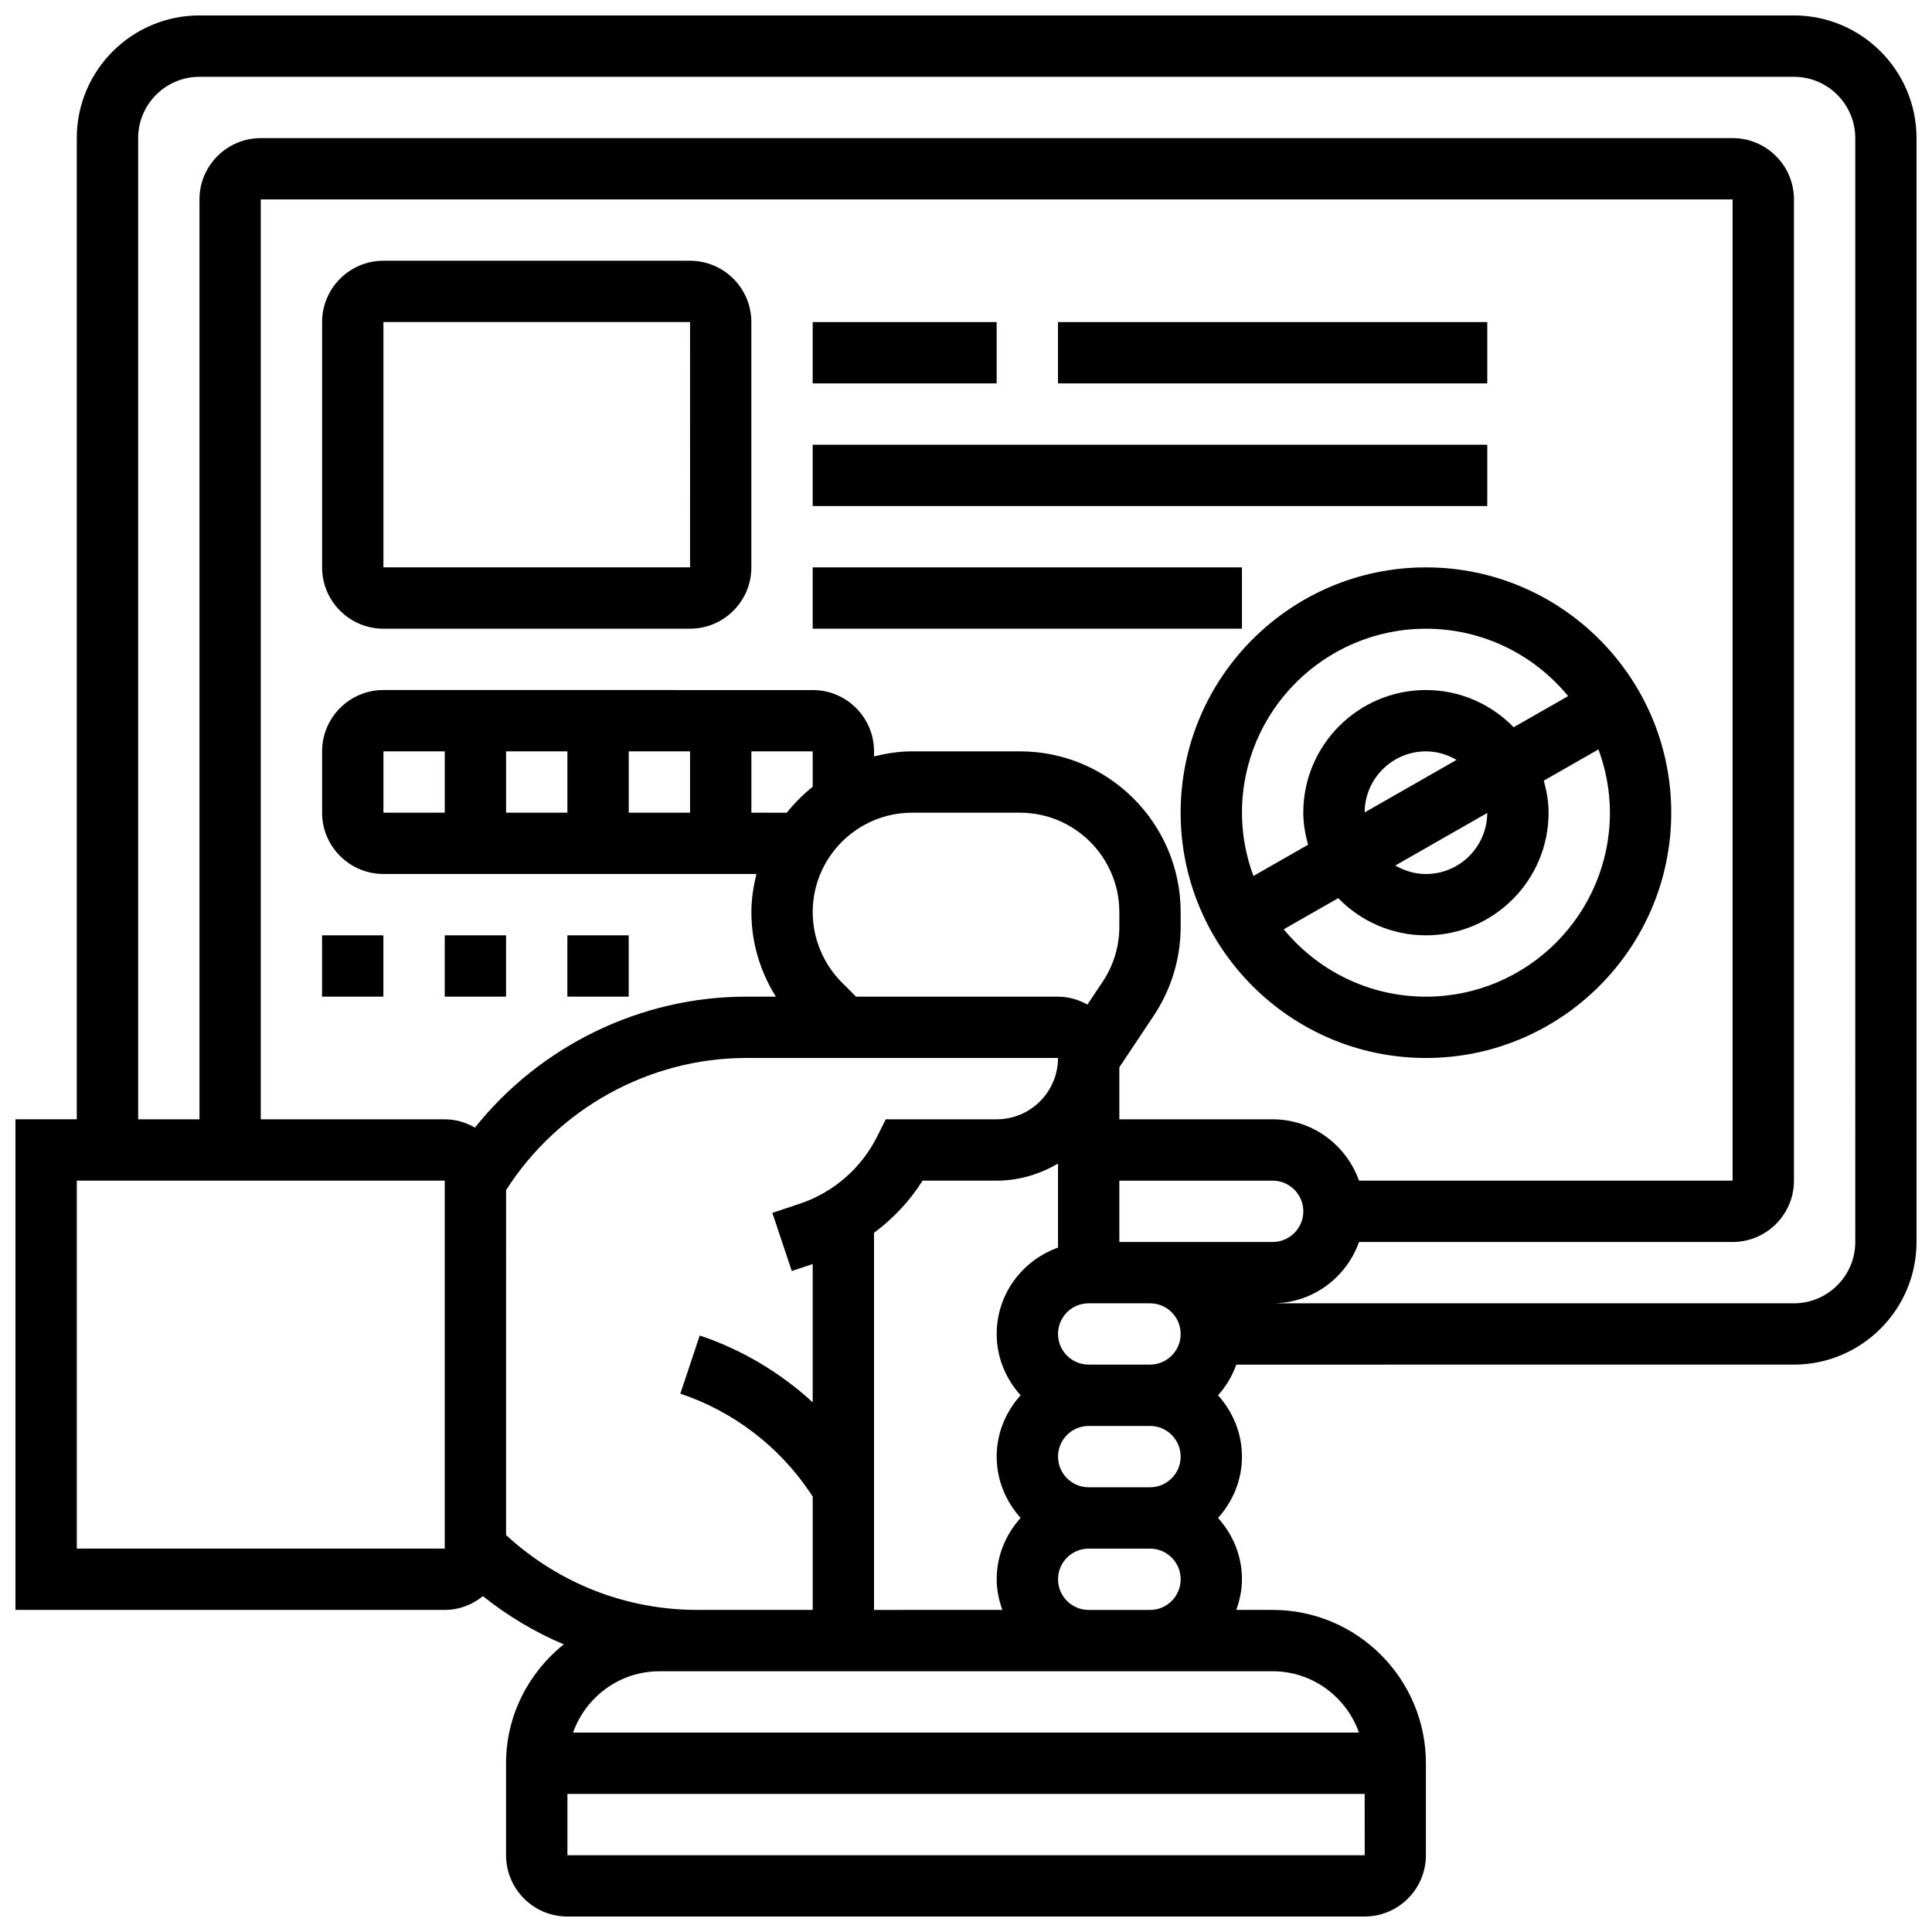 <?xml version="1.0" encoding="UTF-8"?>
<!-- Uploaded to: SVG Repo, www.svgrepo.com, Generator: SVG Repo Mixer Tools -->
<svg width="800px" height="800px" version="1.1" viewBox="144 144 512 512" xmlns="http://www.w3.org/2000/svg">
 <defs>
  <clipPath id="a">
   <path d="m148.09 148.09h503.81v503.81h-503.81z"/>
  </clipPath>
 </defs>
 <g clip-path="url(#a)">
  <path d="m619.4 148.09h-422.55c-17.926 0-32.504 14.578-32.504 32.504v260.03h-16.25v130.02h113.76c3.852 0 7.336-1.398 10.125-3.648 6.582 5.258 13.766 9.555 21.41 12.773-9.234 7.449-15.281 18.73-15.281 31.504v24.379c0 8.965 7.289 16.25 16.25 16.25h211.27c8.965 0 16.25-7.289 16.25-16.25v-24.379c0-22.402-18.227-40.629-40.629-40.629h-9.621c0.914-2.551 1.5-5.266 1.5-8.125 0-6.266-2.445-11.93-6.34-16.25 3.902-4.324 6.34-9.988 6.34-16.25 0-6.266-2.445-11.93-6.34-16.25 2.113-2.348 3.762-5.086 4.844-8.125l147.76-0.008c17.926 0 32.504-14.578 32.504-32.504v-292.54c0-17.926-14.578-32.504-32.504-32.504zm-357.54 406.3h-97.512v-97.512h97.512zm-48.754-113.76v-243.78h390.05v260.03h-99.008c-3.363-9.434-12.301-16.25-22.883-16.25h-40.629v-13.789l9.094-13.645c4.68-7.019 7.156-15.195 7.156-23.637v-3.844c0-23.484-19.109-42.598-42.594-42.598h-28.57c-3.496 0-6.844 0.543-10.094 1.34v-1.34c0-8.965-7.289-16.25-16.25-16.25l-113.77-0.004c-8.965 0-16.25 7.289-16.25 16.25v16.25c0 8.965 7.289 16.25 16.25 16.25h98.852c-0.797 3.258-1.34 6.606-1.34 10.109 0 8.062 2.324 15.723 6.484 22.402h-7.859c-28.027 0-54.605 13.051-71.875 34.707-2.371-1.367-5.086-2.203-8.012-2.203zm243.78 56.883c0 4.484-3.641 8.125-8.125 8.125h-16.25c-4.484 0-8.125-3.641-8.125-8.125s3.641-8.125 8.125-8.125h16.25c4.484-0.004 8.125 3.637 8.125 8.125zm0 32.504c0 4.484-3.641 8.125-8.125 8.125h-16.25c-4.484 0-8.125-3.641-8.125-8.125s3.641-8.125 8.125-8.125h16.25c4.484-0.004 8.125 3.637 8.125 8.125zm-178.77-70.625c13.789-21.605 37.934-35.016 63.633-35.016h82.633c0 8.965-7.289 16.25-16.25 16.25h-29.398l-2.242 4.492c-4.266 8.539-11.613 14.902-20.664 17.926l-7.144 2.383 5.144 15.406 5.547-1.848v36.648c-8.59-7.891-18.797-13.992-29.938-17.707l-5.144 15.406c14.016 4.68 26.246 14.027 34.438 26.305l0.645 0.965v30.043h-30.539c-18.98 0-36.836-7.07-50.723-19.836zm-32.504-100.02v-16.25h16.25v16.25zm32.504-16.25h16.25v16.25h-16.25zm32.504 0h16.25v16.25h-16.25zm32.504 0h16.25v9.387c-2.551 2.023-4.836 4.316-6.867 6.867l-9.383-0.004zm23.965 61.23c-4.902-4.902-7.715-11.695-7.715-18.625 0-14.531 11.816-26.355 26.348-26.355h28.57c14.527 0 26.344 11.824 26.344 26.355v3.844c0 5.227-1.527 10.27-4.43 14.609l-4.023 6.039c-2.324-1.293-4.957-2.09-7.801-2.09h-53.516zm8.539 66.363c5.062-3.777 9.449-8.402 12.863-13.832h19.641c5.949 0 11.449-1.723 16.25-4.519v22.266c-9.434 3.363-16.25 12.301-16.25 22.883 0 6.266 2.445 11.93 6.34 16.25-3.902 4.324-6.34 9.988-6.34 16.25 0 6.266 2.445 11.93 6.34 16.25-3.902 4.324-6.34 9.988-6.34 16.25 0 2.859 0.586 5.574 1.496 8.125l-34 0.012zm73.133 2.422h-8.125v-16.25h40.629c4.484 0 8.125 3.641 8.125 8.125 0 4.484-3.641 8.125-8.125 8.125zm-154.39 162.52v-16.25h211.28l0.008 16.25zm209.78-32.504h-208.29c3.363-9.434 12.301-16.25 22.883-16.25h10.094l38.664-0.004h113.76c10.582 0 19.52 6.82 22.883 16.254zm-71.637-32.504c-4.484 0-8.125-3.641-8.125-8.125s3.641-8.125 8.125-8.125h16.25c4.484 0 8.125 3.641 8.125 8.125s-3.641 8.125-8.125 8.125zm203.15-97.512c0 8.965-7.289 16.25-16.25 16.25h-138.14c10.578 0 19.52-6.816 22.883-16.25h99.008c8.965 0 16.25-7.289 16.25-16.25v-260.04c0-8.965-7.289-16.25-16.25-16.25h-390.05c-8.965 0-16.254 7.289-16.254 16.25v243.78l-16.25 0.004v-260.03c0-8.965 7.289-16.25 16.25-16.25h422.55c8.965 0 16.25 7.289 16.25 16.25z"/>
 </g>
 <path d="m245.61 310.61h81.258c8.965 0 16.25-7.289 16.25-16.25v-65.008c0-8.965-7.289-16.25-16.25-16.25l-81.258-0.004c-8.965 0-16.25 7.289-16.25 16.25v65.008c-0.004 8.965 7.285 16.254 16.25 16.254zm0-81.262h81.258l0.008 65.008h-81.266z"/>
 <path d="m359.37 229.35h48.754v16.25h-48.754z"/>
 <path d="m424.38 229.35h113.76v16.25h-113.76z"/>
 <path d="m359.37 261.86h178.77v16.25h-178.77z"/>
 <path d="m359.37 294.36h113.76v16.25h-113.76z"/>
 <path d="m229.35 391.87h16.25v16.25h-16.25z"/>
 <path d="m261.86 391.87h16.25v16.25h-16.25z"/>
 <path d="m294.36 391.87h16.25v16.25h-16.25z"/>
 <path d="m456.88 359.37c0 35.844 29.164 65.008 65.008 65.008s65.008-29.164 65.008-65.008-29.164-65.008-65.008-65.008-65.008 29.164-65.008 65.008zm65.008 48.758c-15.172 0-28.734-6.965-37.688-17.859l14.441-8.246c5.906 6.059 14.129 9.852 23.246 9.852 17.926 0 32.504-14.578 32.504-32.504 0-2.957-0.527-5.769-1.27-8.492l14.488-8.281c1.93 5.246 3.035 10.875 3.035 16.773 0 26.891-21.867 48.758-48.758 48.758zm-16.242-48.828c0.039-8.934 7.312-16.18 16.242-16.18 2.965 0 5.719 0.863 8.117 2.258zm32.488 0.145c-0.043 8.93-7.316 16.18-16.246 16.18-2.965 0-5.719-0.863-8.117-2.258zm21.441-30.969-14.441 8.246c-5.902-6.059-14.129-9.855-23.246-9.855-17.926 0-32.504 14.578-32.504 32.504 0 2.957 0.527 5.769 1.27 8.492l-14.488 8.281c-1.926-5.242-3.031-10.871-3.031-16.773 0-26.891 21.867-48.754 48.754-48.754 15.172 0 28.734 6.965 37.688 17.859z"/>
</svg>
